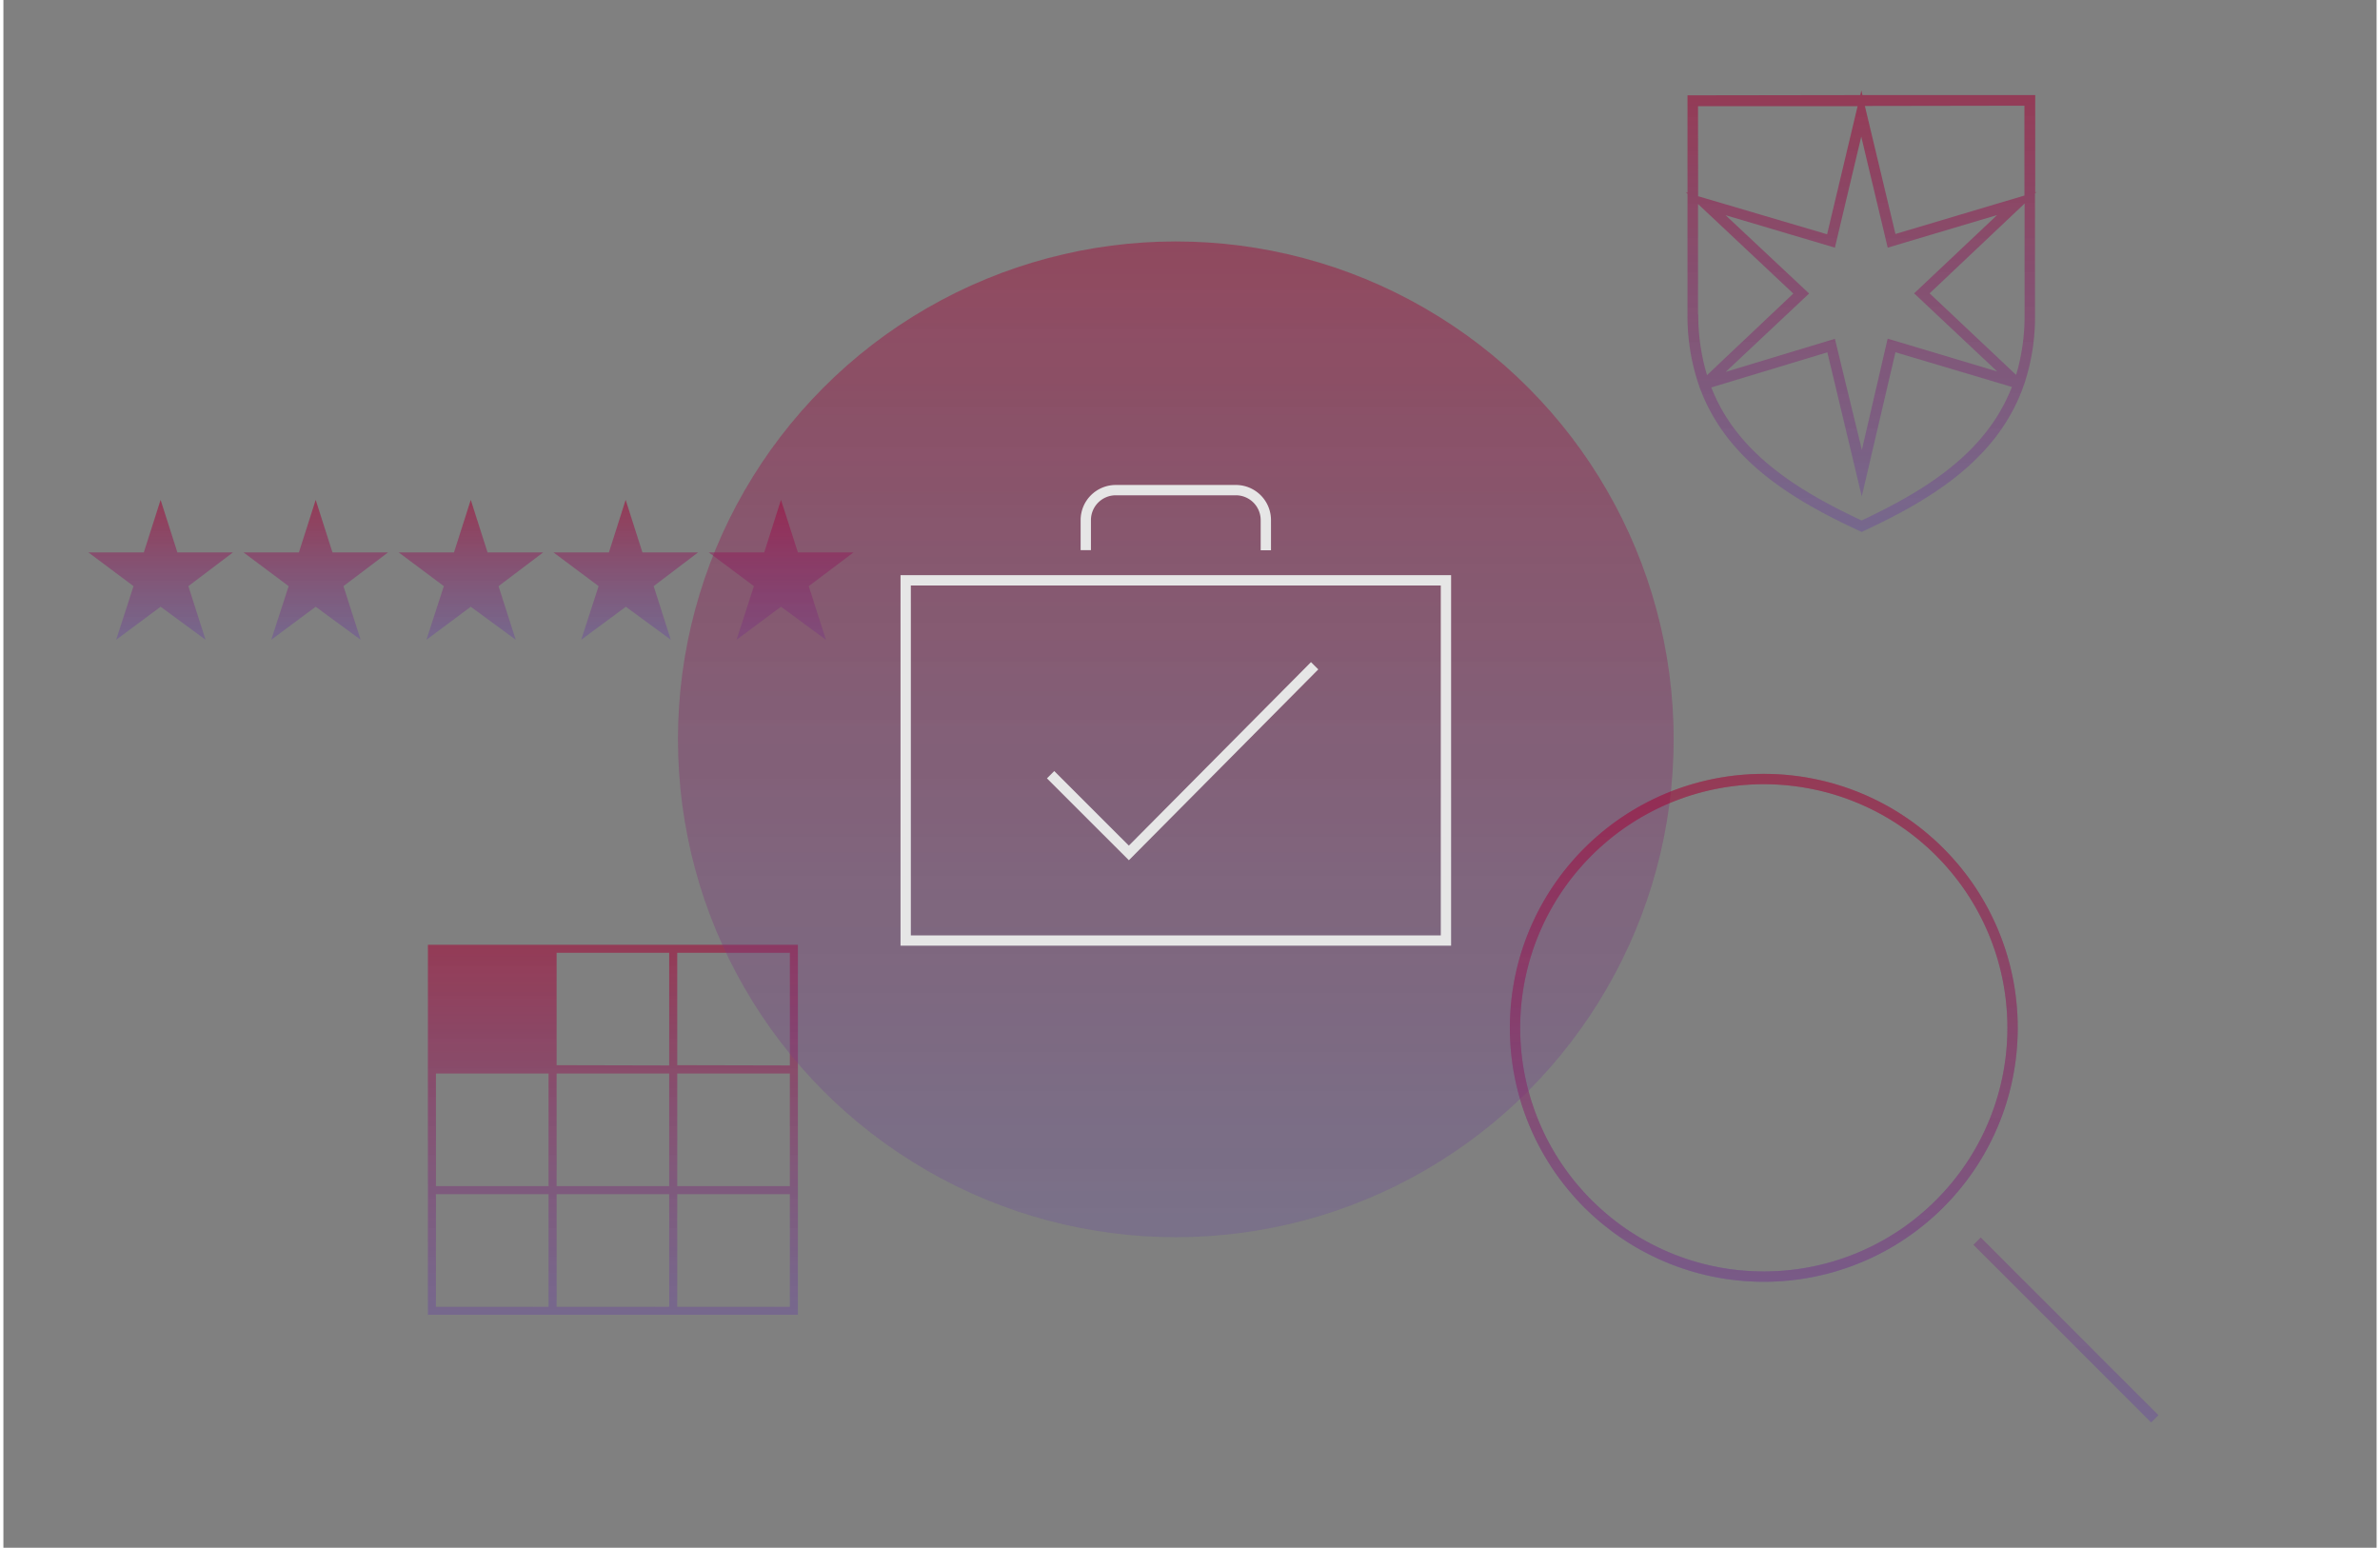 <svg xmlns="http://www.w3.org/2000/svg"  xmlns:xlink="http://www.w3.org/1999/xlink" width="326" height="212" viewBox="0 0 460 300">
    <rect x="0" y="0" width="460" height="300" fill="#808080" stroke="none"/>
    <defs>
        <style>
            .cls-1{isolation:isolate;}.cls-2,.cls-4,.cls-8{opacity:0.9;}.cls-3{fill:url(#linear-gradient);}.cls-4{fill:url(#linear-gradient-2);}.cls-10,.cls-12,.cls-13,.cls-5{fill:none;}.cls-6{fill:url(#linear-gradient-3);}.cls-7{opacity:0.8;}.cls-8{mix-blend-mode:darken;}.cls-9{fill:url(#linear-gradient-4);}.cls-10{stroke:#fff;}.cls-10,.cls-12,.cls-13{stroke-miterlimit:10;stroke-width:2px;}.cls-11{opacity:0.65;}.cls-12{stroke:url(#linear-gradient-5);}.cls-13{stroke:url(#linear-gradient-6);}
        </style>
        <linearGradient id="linear-gradient" x1="-1049.16" y1="-1320.14" x2="-1120.87" y2="-1320.14"
                        gradientTransform="translate(-1202 1304) rotate(90)" gradientUnits="userSpaceOnUse">
            <stop offset="0" stop-color="#6a4c9e" stop-opacity="0.5"/>
            <stop offset="1" stop-color="#a50032" stop-opacity="0.6"/>
        </linearGradient>
        <linearGradient id="linear-gradient-2" x1="90.61" y1="124" x2="90.61" y2="96.89"
                        gradientTransform="matrix(1, 0, 0, 1, 0, 0)" xlink:href="#linear-gradient"/>
        <linearGradient id="linear-gradient-3" x1="360.22" y1="103.15" x2="360.1" y2="17.58"
                        gradientUnits="userSpaceOnUse">
            <stop offset="0" stop-color="#6a4c9e" stop-opacity="0.5"/>
            <stop offset="1" stop-color="#a50032" stop-opacity="0.6"/>
        </linearGradient>
        <linearGradient id="linear-gradient-4" x1="227.25" y1="239.8" x2="227.25" y2="46.8"
                        gradientUnits="userSpaceOnUse">
            <stop offset="0" stop-color="#6a4c9e" stop-opacity="0.4"/>
            <stop offset="1" stop-color="#a50032" stop-opacity="0.6"/>
        </linearGradient>
        <linearGradient id="linear-gradient-5" x1="341.22" y1="248.44" x2="341.22" y2="150"
                        gradientUnits="userSpaceOnUse">
            <stop offset="0" stop-color="#6a4c9e" stop-opacity="0.7"/>
            <stop offset="1" stop-color="#a50032" stop-opacity="0.6"/>
        </linearGradient>
        <linearGradient id="linear-gradient-6" x1="354.85" y1="275.71" x2="354.85" y2="150"
                        xlink:href="#linear-gradient-5"/>
    </defs>
    <title>Selection-Services_2c</title>
    <g class="cls-1">
        <g id="Layer_1" data-name="Layer 1">
            <g class="cls-2">
                <path class="cls-3"
                      d="M154,231.46V183.13H82.28v71.71H154Zm-46.77-25V184.68h21.82v21.83Zm23.38,0V184.68h21.83v21.83ZM83.84,229.9V208.07h21.83V229.9Zm23.39,0V208.07h21.82V229.9Zm23.38,0V208.07h21.83V229.9ZM83.84,253.29V231.46h21.83v21.83Zm23.39,0V231.46h21.82v21.83Zm23.38,0V231.46h21.83v21.83Z"/>
            </g>
            <path class="cls-4"
                  d="M35.85,113.61,39.18,124l-8.71-6.4L21.86,124l3.36-10.39-8.75-6.54H27.22l3.25-10.18,3.25,10.18H44.5Zm30.06,0L69.24,124l-8.71-6.4L51.92,124l3.37-10.39-8.75-6.54H57.28l3.25-10.18,3.25,10.18H74.56Zm30.06,0L99.3,124l-8.71-6.4L82,124l3.37-10.39-8.75-6.54H87.34l3.25-10.18,3.25,10.18h10.79Zm30.07,0L129.36,124l-8.71-6.4L112,124l3.37-10.39-8.75-6.54h10.75l3.24-10.18,3.25,10.18h10.79Zm30.06,0L159.43,124l-8.71-6.4-8.61,6.4,3.36-10.39-8.75-6.54h10.75l3.25-10.18L154,107.07h10.78Z"/>
            <g class="cls-2">
                <path class="cls-5" d="M328.5,39.54l0,21.41a39.63,39.63,0,0,0,1.7,11.76L346.94,56.9Z"/>
                <polygon class="cls-5"
                         points="333.81 41.71 349.95 56.89 333.88 72.08 355.04 65.68 360.19 87.23 365.23 65.66 386.47 72.02 370.36 56.86 386.45 41.63 365.24 47.95 360.11 26.48 355 47.96 333.81 41.71"/>
                <polygon class="cls-5" points="359.4 20.54 328.47 20.58 328.49 37.99 353.5 45.37 359.4 20.54"/>
                <polygon class="cls-5" points="391.76 37.9 391.74 20.49 360.81 20.54 366.74 45.35 391.76 37.9"/>
                <path class="cls-5"
                      d="M360.21,96.21l-6.67-27.92L331.05,75.1c5,12.7,16.69,20,29.16,25.77C372.67,95,384.36,87.73,389.31,75l-22.57-6.75Z"/>
                <path class="cls-5" d="M373.36,56.86l16.78,15.77a40.12,40.12,0,0,0,1.66-11.77l0-21.41Z"/>
                <path class="cls-6"
                      d="M394.16,37.19l-.33.1,0-18.86-33.49,0-.21-.89-.21.89-33.49.05,0,18.86-.34-.1.34.32,0,23.35a42,42,0,0,0,2.07,13.36c.08.23.17.47.24.71s.17.46.27.69c5.2,13.55,17.6,21.15,30.74,27.23l.44.21.43-.21c13.12-6.11,25.5-13.75,30.67-27.32l.5-1.4a41.47,41.47,0,0,0,2-13.36l0-23.36Zm-2.42-16.7,0,17.41-25,7.45-5.93-24.81m-.7,5.94L365.24,48l21.21-6.32L370.36,56.86,386.47,72l-21.24-6.36-5,21.57L355,65.68l-21.16,6.4L350,56.89,333.81,41.71,355,48Zm-31.64-5.9,30.93,0-5.91,24.83-25-7.38Zm0,40.37,0-21.41L346.94,56.9,330.22,72.71A39.63,39.63,0,0,1,328.52,61Zm31.69,39.92C347.74,95.06,336,87.8,331.05,75.1l22.49-6.81,6.67,27.92,6.53-27.94L389.31,75C384.36,87.73,372.67,95,360.21,100.87Zm29.93-28.24L373.36,56.86l18.41-17.41,0,21.41A40.12,40.12,0,0,1,390.14,72.63Z"/>
            </g>
            <g class="cls-7">
                <g class="cls-8">
                    <circle class="cls-9" cx="227.25" cy="143.3" r="96.5"/>
                </g>
                <path class="cls-10"
                      d="M279.61,182.3H174.89V112.48H279.61ZM244.7,106.66v-5.82A5.81,5.81,0,0,0,238.89,95H215.61a5.81,5.81,0,0,0-5.81,5.81v5.82"/>
                <polyline class="cls-10" points="202.98 150.16 218.15 165.32 254.16 129.04"/>
            </g>
            <g class="cls-11">
                <circle class="cls-12" cx="341.22" cy="199.22" r="48.22"/>
                <path class="cls-13"
                      d="M389.44,199.22A48.22,48.22,0,1,1,341.22,151,48.22,48.22,0,0,1,389.44,199.22ZM417,275l-34.44-34.44"/>
            </g>
        </g>
    </g>
</svg>